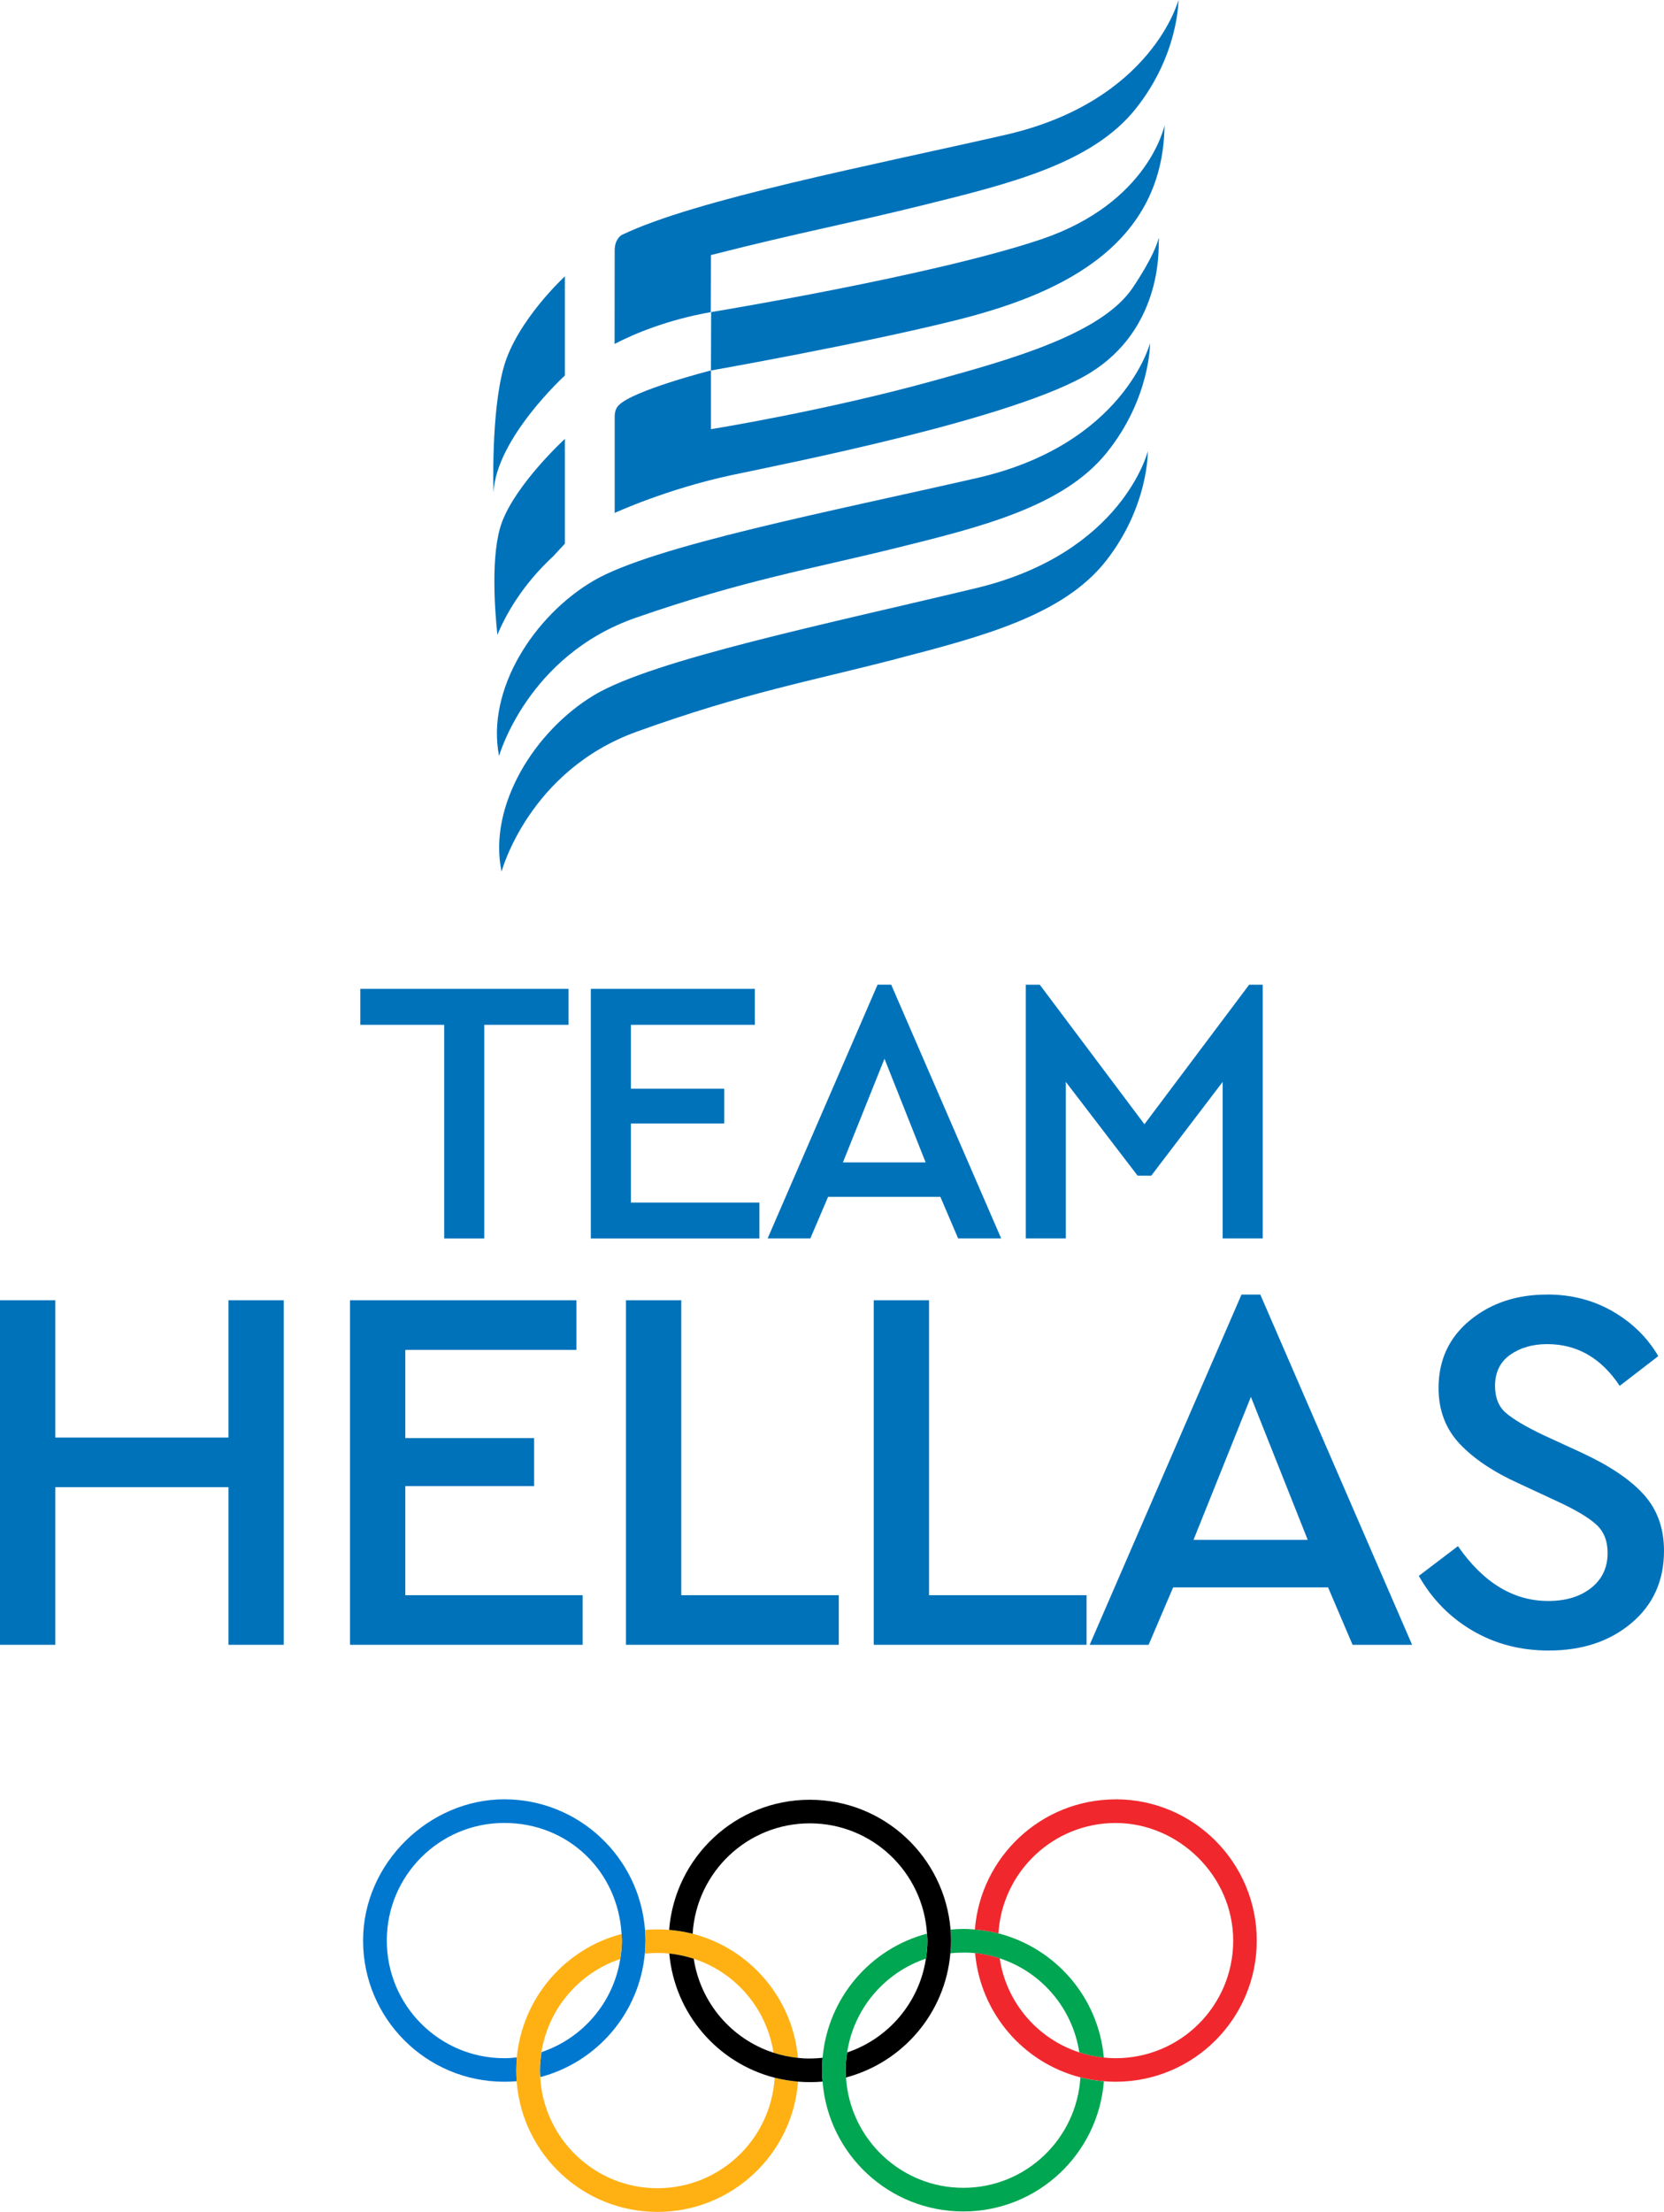 <?xml version="1.0" encoding="UTF-8"?><svg id="Layer_2" xmlns="http://www.w3.org/2000/svg" viewBox="0 0 334.65 444.53"><defs><style>.cls-1{fill:#0078d0;}.cls-2{fill:#0072ba;}.cls-3{fill:#f0282d;}.cls-4{fill:#ffb114;}.cls-5{fill:#00a651;}</style></defs><g id="RGB"><g><path class="cls-5" d="M193.71,392.41c.8,0,1.62,.03,2.39,.12,1.7,.15,3.35,.53,4.94,1.04,8.36,2.71,14.67,10,16.02,18.91,1.56,.5,3.22,.88,4.93,1.04-1.06-12.11-9.72-22.01-21.18-24.96-1.53-.4-3.1-.65-4.74-.79-.77-.06-1.56-.11-2.35-.11-.85,0-1.71,.06-2.54,.14,.06,.75,.09,1.51,.09,2.29,0,.83-.04,1.66-.13,2.47,.86-.1,1.7-.14,2.57-.14"/><path class="cls-3" d="M224.38,361.62c-14.92,0-27.16,11.52-28.32,26.15,1.65,.14,3.21,.4,4.74,.79,.75-12.38,11-22.19,23.58-22.19s23.63,10.58,23.63,23.65-10.58,23.62-23.63,23.62c-.82,0-1.62-.04-2.39-.13-1.71-.16-3.36-.54-4.93-1.04-8.39-2.72-14.68-10-16.02-18.91-1.59-.51-3.24-.89-4.94-1.05,1.08,12.11,9.72,22.04,21.17,24.98,1.53,.38,3.11,.65,4.73,.78,.76,.07,1.56,.1,2.38,.1,15.67,0,28.37-12.7,28.37-28.36s-12.69-28.4-28.37-28.4"/><path class="cls-1" d="M129.72,387.86c-1.13-14.68-13.36-26.25-28.32-26.25s-28.38,12.71-28.38,28.39,12.71,28.37,28.38,28.37c.86,0,1.71-.03,2.51-.1-.04-.72-.07-1.42-.07-2.16,0-.88,.04-1.74,.11-2.63-.82,.1-1.67,.16-2.54,.16-13.04,0-23.62-10.59-23.62-23.64s10.58-23.64,23.62-23.64,22.89,9.87,23.59,22.31c.02,.44,.07,.87,.07,1.33,0,1.27-.14,2.5-.33,3.71-1.39,8.78-7.6,15.95-15.83,18.7-.19,1.21-.32,2.45-.32,3.7,0,.47,.04,.9,.07,1.33,11.34-2.98,19.92-12.82,21.02-24.83,.09-.86,.14-1.74,.14-2.61,0-.73-.04-1.44-.09-2.14"/><path class="cls-4" d="M132.22,392.49c.8,0,1.6,.03,2.38,.12,1.71,.17,3.36,.53,4.92,1.05,8.39,2.72,14.67,9.99,16.04,18.89,1.58,.52,3.23,.86,4.92,1.04-1.08-12.09-9.72-22.01-21.18-24.96-1.53-.39-3.11-.65-4.73-.78-.77-.06-1.57-.1-2.35-.1-.85,0-1.69,.04-2.5,.11,.05,.71,.09,1.42,.09,2.15,0,.88-.05,1.75-.14,2.61,.84-.09,1.7-.13,2.56-.13"/><path class="cls-4" d="M155.79,417.57c-.75,12.38-11,22.2-23.57,22.2s-22.87-9.89-23.58-22.32c-.03-.43-.07-.86-.07-1.33,0-1.26,.14-2.49,.32-3.7,1.4-8.78,7.6-15.95,15.84-18.71,.19-1.2,.33-2.43,.33-3.7,0-.46-.05-.89-.07-1.33-11.36,2.98-19.93,12.82-21.05,24.81-.06,.89-.11,1.76-.11,2.63,0,.74,.04,1.45,.07,2.16,1.11,14.67,13.36,26.25,28.32,26.25s27.15-11.54,28.28-26.17c-1.61-.14-3.19-.4-4.71-.79"/><path d="M162.86,413.71c-.79,0-1.59-.04-2.38-.13-1.69-.18-3.35-.52-4.92-1.04-8.39-2.72-14.68-9.99-16.04-18.89-1.58-.51-3.22-.87-4.92-1.05,1.08,12.1,9.73,22.02,21.19,24.96,1.52,.39,3.11,.65,4.72,.79,.79,.06,1.57,.1,2.36,.1,.87,0,1.73-.04,2.57-.11-.06-.76-.11-1.51-.11-2.29,0-.84,.05-1.66,.11-2.49-.82,.08-1.7,.14-2.58,.14"/><path d="M191.17,387.79c-1.2-14.61-13.39-26.09-28.31-26.09s-27.13,11.51-28.29,26.15c1.62,.13,3.2,.39,4.73,.78,.75-12.38,10.99-22.19,23.56-22.19s22.8,9.8,23.57,22.17c.05,.48,.09,.97,.09,1.47,0,1.22-.13,2.39-.31,3.57-1.33,8.82-7.56,16.06-15.84,18.84-.18,1.16-.3,2.34-.3,3.57,0,.49,.05,.98,.05,1.46,11.41-3.02,19.98-12.91,21.01-24.97,.09-.81,.13-1.64,.13-2.47,0-.78-.03-1.53-.09-2.29"/><path class="cls-5" d="M217.28,417.5c-.75,12.37-10.99,22.19-23.54,22.19s-22.82-9.82-23.6-22.17c-.02-.49-.07-.98-.07-1.46,0-1.23,.12-2.41,.3-3.57,1.33-8.85,7.56-16.07,15.84-18.86,.18-1.16,.3-2.33,.3-3.55,0-.51-.04-.99-.09-1.47-11.38,3-19.94,12.91-20.99,24.97-.06,.82-.11,1.62-.11,2.48,0,.77,.05,1.53,.11,2.29,1.15,14.6,13.38,26.09,28.3,26.09s27.13-11.52,28.27-26.16c-1.62-.13-3.19-.39-4.73-.78"/></g><g><polygon class="cls-2" points="114.34 198.73 114.34 205.96 97.39 205.96 97.39 248.9 89.33 248.9 89.33 205.96 72.46 205.96 72.46 198.73 114.34 198.73"/><polygon class="cls-2" points="151.81 198.73 151.81 205.96 126.88 205.96 126.88 218.8 145.65 218.8 145.65 225.79 126.88 225.79 126.88 241.68 152.72 241.68 152.72 248.9 118.82 248.9 118.82 198.73 151.81 198.73"/><path class="cls-2" d="M192.69,248.89l-3.57-8.36h-22.58l-3.57,8.36h-8.59l22.11-51h2.74l22.12,51h-8.67Zm-6.53-15.28l-8.28-20.83-8.36,20.83h16.65Z"/><polygon class="cls-2" points="251.22 197.9 253.95 197.9 253.95 248.89 245.89 248.89 245.89 217.43 231.53 236.28 228.79 236.28 214.35 217.43 214.35 248.89 206.3 248.89 206.3 197.9 209.11 197.9 230.16 225.94 251.22 197.9"/><polygon class="cls-2" points="57.07 261.32 57.07 330.56 45.95 330.56 45.95 298.88 11.12 298.88 11.12 330.56 0 330.56 0 261.32 11.12 261.32 11.12 288.91 45.95 288.91 45.95 261.32 57.07 261.32"/><polygon class="cls-2" points="115.92 261.32 115.92 271.29 81.51 271.29 81.51 289.02 107.42 289.02 107.42 298.67 81.51 298.67 81.51 320.59 117.18 320.59 117.18 330.56 70.39 330.56 70.39 261.32 115.92 261.32"/><polygon class="cls-2" points="137.01 261.32 137.01 320.59 168.69 320.59 168.69 330.56 125.89 330.56 125.89 261.32 137.01 261.32"/><polygon class="cls-2" points="186.84 261.32 186.84 320.59 218.52 320.59 218.52 330.56 175.72 330.56 175.72 261.32 186.84 261.32"/><path class="cls-2" d="M272.02,330.56l-4.93-11.54h-31.16l-4.93,11.54h-11.85l30.53-70.39h3.78l30.53,70.39h-11.96Zm-9.02-21.09l-11.43-28.74-11.54,28.74h22.97Z"/><path class="cls-2" d="M311.15,260.16c4.9,0,9.3,1.14,13.22,3.41,3.92,2.27,6.96,5.26,9.13,8.97l-7.76,5.98c-3.71-5.59-8.57-8.39-14.58-8.39-2.94,0-5.42,.72-7.45,2.15-2.03,1.44-3.04,3.52-3.04,6.24,0,2.38,.73,4.2,2.2,5.45,1.47,1.26,3.95,2.73,7.45,4.41l7.76,3.57c5.59,2.59,9.76,5.38,12.48,8.39,2.73,3.01,4.09,6.79,4.09,11.33,0,6.02-2.19,10.86-6.56,14.53-4.37,3.68-9.91,5.51-16.63,5.51-5.67,0-10.77-1.33-15.31-3.99-4.55-2.66-8.15-6.33-10.81-11.01l7.87-5.98c5.1,7.34,11.15,11.02,18.15,11.02,3.57,0,6.45-.88,8.65-2.63,2.21-1.75,3.3-4.09,3.3-7.03,0-2.45-.79-4.37-2.36-5.77-1.57-1.4-4.18-2.94-7.82-4.62l-7.66-3.56c-5.11-2.31-9.07-4.97-11.91-7.97-2.83-3.01-4.25-6.75-4.25-11.23,0-5.59,2.1-10.12,6.29-13.58,4.2-3.46,9.37-5.19,15.53-5.19"/></g><g><path class="cls-2" d="M234.2,25.17s-3.1,15.61-24.82,22.93c-21.71,7.32-66.36,14.62-66.36,14.62l-.04,11.74s30-5.29,49.22-10.09c19.22-4.79,41.72-13.94,42-39.19"/><path class="cls-2" d="M233.01,47.9s.02,.23,.04,.63c.13-.58-.04-.63-.04-.63"/><path class="cls-2" d="M180.19,110.14c17.22-4.26,33.69-8.33,42.43-19.22,8.75-10.89,8.67-21.96,8.67-21.96,0,0-5.29,20.36-34.78,27.1-29.49,6.74-65.18,13.64-77.16,20.66-11.98,7.02-21.61,21.95-18.98,35.22,0,0,5.67-20.23,27.55-27.81,21.88-7.59,35.05-9.73,52.27-13.99"/><path class="cls-2" d="M180.21,132.43c17.17-4.46,33.59-8.72,42.21-19.7,8.62-10.99,8.42-22.05,8.42-22.05,0,0-5.05,20.42-34.47,27.5-29.41,7.07-65.02,14.38-76.92,21.54-11.9,7.16-21.35,22.2-18.58,35.44,0,0,5.44-20.29,27.23-28.13,21.79-7.84,34.93-10.13,52.11-14.59"/><path class="cls-2" d="M113.6,75.47v-19.93s-9.65,8.89-12.27,18.17c-2.63,9.28-2.08,25.24-2.08,25.24,.55-10.89,14.35-23.48,14.35-23.48"/><path class="cls-2" d="M123.6,69.12c4.12-2.13,10.68-4.85,19.34-6.39l.04-11.47c18.49-4.71,27.22-6.2,42.9-10.09,17.23-4.26,33.69-8.32,42.44-19.21,8.75-10.89,8.68-21.96,8.68-21.96,0,0-5.29,20.36-34.79,27.1-26.54,6.06-62.38,12.96-77.22,20.15,0,0-1.37,.76-1.37,3.09,0,4.45-.02,18.78-.02,18.78Z"/><path class="cls-2" d="M100.04,127.56c1.67-4.01,4.97-9.99,11.26-15.81,.43-.49,2.3-2.47,2.3-2.47v-21.07s-9.73,8.91-12.66,16.76c-2.37,6.38-1.37,18.32-.91,22.59"/><path class="cls-2" d="M123.62,103.09v-19.33c0-1.37,.49-1.97,.76-2.26,2.81-3.03,18.6-7.05,18.6-7.05v11.8s22.9-3.66,45.06-9.81c15-4.16,33.48-9.24,39.77-18.62,4-5.97,4.98-8.98,5.19-9.93,.17,3.16,.21,18.35-13.68,26.99-14.9,9.27-61.78,18.38-72.16,20.6-13.16,2.81-23.55,7.61-23.55,7.61Z"/></g></g></svg>